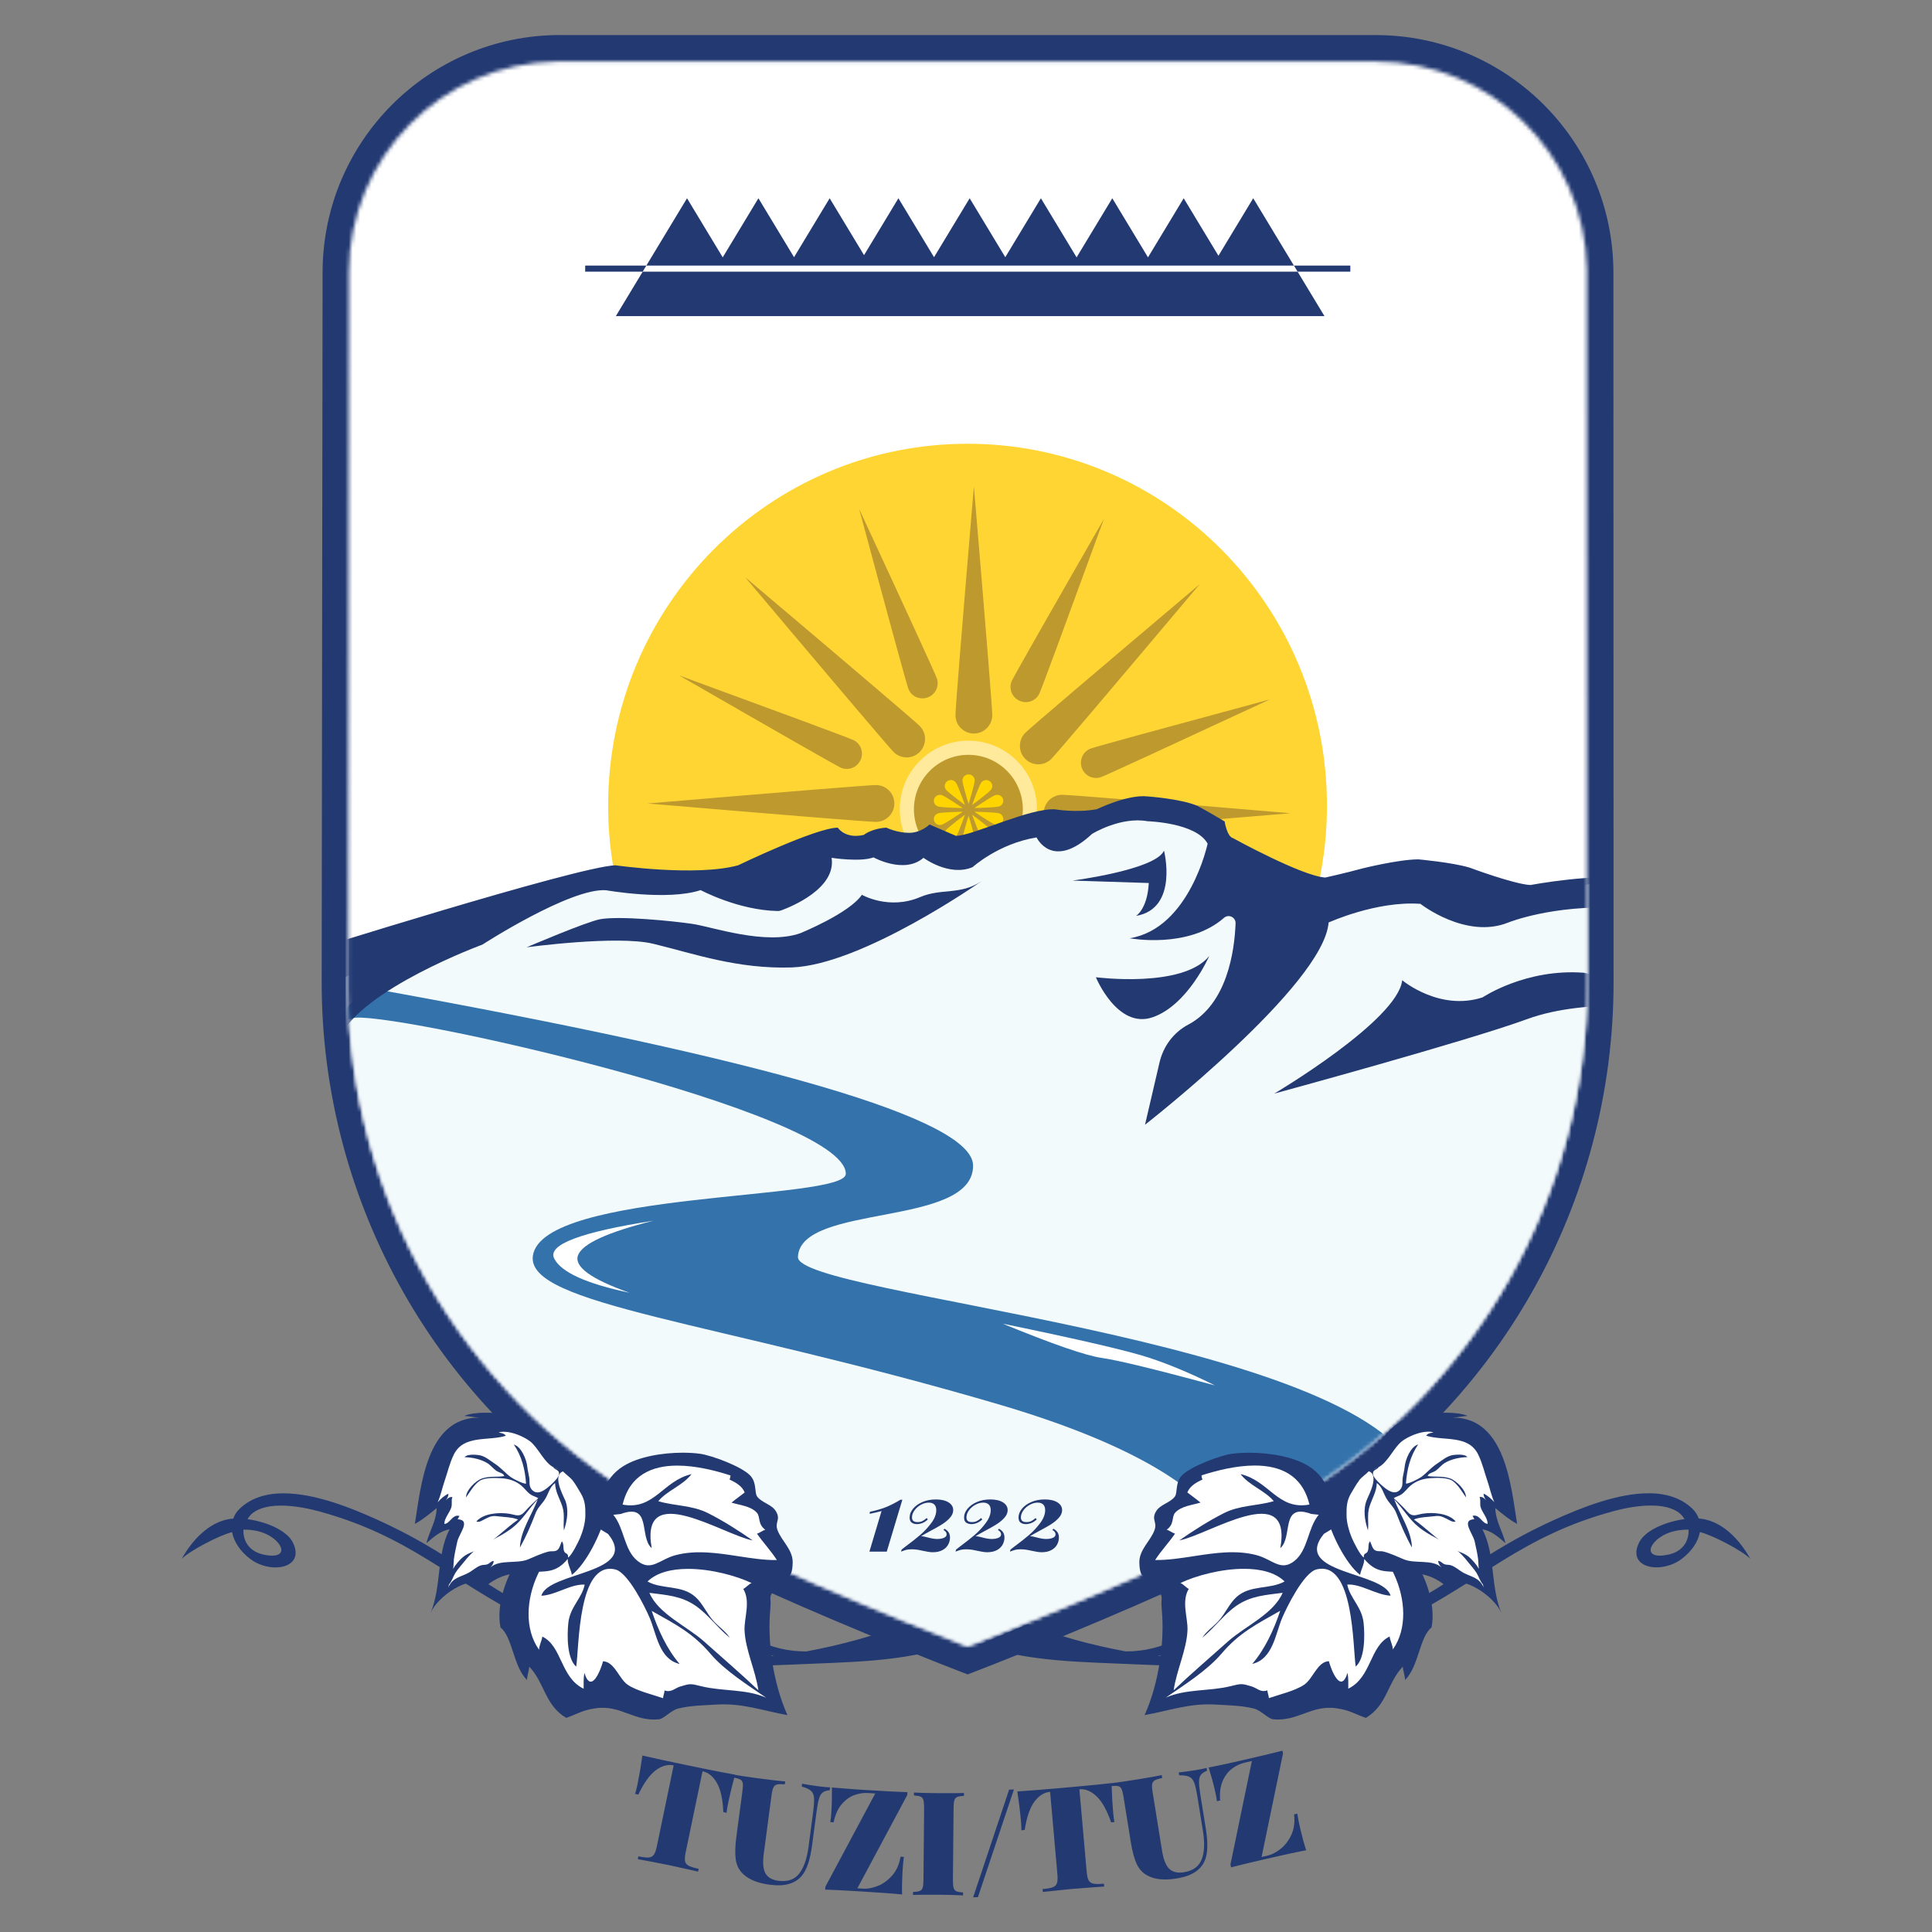 <?xml version="1.0" encoding="UTF-8"?>
<svg xmlns="http://www.w3.org/2000/svg" xmlns:xlink="http://www.w3.org/1999/xlink" id="Layer_1" data-name="Layer 1" viewBox="0 0 512 512">
  <rect x="0" y="0" width="512" height="512" fill="#808080" stroke="none"/>
  <defs>
    <mask id="mask" x="84.92" y="9.2" width="342.71" height="436.43" maskUnits="userSpaceOnUse">
      <g id="tuzi-pictogram-b">
        <path id="tuzi-pictogram-a-2" data-name="tuzi-pictogram-a" d="m364.6,16.29h-217.11c-30.45.5-54.99,25.32-55.03,55.88l-.24,188.2v1.68c.59,55.42,29.9,106.61,77.46,135.05,23.77,14.22,73.93,34.13,84.67,38.34l2.05.8,2.05-.8c10.75-4.21,60.9-24.12,84.67-38.34,48.04-28.73,77.46-80.66,77.46-136.73l-.04-188.12v-.93c-.52-30.47-25.38-55.02-55.96-55.03Z" style="fill: #fff; fill-rule: evenodd;"></path>
      </g>
    </mask>
    <mask id="mask-1" x="92.23" y="16.29" width="328.38" height="419.95" maskUnits="userSpaceOnUse">
      <g id="tuzi-pictogram-b-2" data-name="tuzi-pictogram-b">
        <path id="tuzi-pictogram-a-3" data-name="tuzi-pictogram-a" d="m364.6,16.29h-217.11c-30.45.5-54.99,25.32-55.03,55.88l-.24,188.2v1.68c.59,55.42,29.9,106.61,77.46,135.05,23.77,14.22,73.93,34.13,84.67,38.34l2.05.8,2.05-.8c10.75-4.21,60.9-24.12,84.67-38.34,48.04-28.73,77.46-80.66,77.46-136.73l-.04-188.12v-.93c-.52-30.47-25.38-55.02-55.96-55.03Z" style="fill: #fff; fill-rule: evenodd;"></path>
      </g>
    </mask>
    <mask id="mask-2" x="92.23" y="16.29" width="328.38" height="419.95" maskUnits="userSpaceOnUse">
      <g id="tuzi-pictogram-b-3" data-name="tuzi-pictogram-b">
        <path id="tuzi-pictogram-a-4" data-name="tuzi-pictogram-a" d="m364.6,16.29h-217.11c-30.45.5-54.99,25.32-55.03,55.88l-.24,188.2v1.68c.59,55.42,29.9,106.61,77.46,135.05,23.77,14.22,73.93,34.13,84.67,38.34l2.05.8,2.05-.8c10.75-4.21,60.9-24.12,84.67-38.34,48.04-28.73,77.46-80.66,77.46-136.73l-.04-188.12v-.93c-.52-30.47-25.38-55.02-55.96-55.03Z" style="fill: #fff; fill-rule: evenodd;"></path>
      </g>
    </mask>
    <mask id="mask-3" x="84.92" y="16.29" width="341.91" height="423.42" maskUnits="userSpaceOnUse">
      <g id="tuzi-pictogram-b-4" data-name="tuzi-pictogram-b">
        <path id="tuzi-pictogram-a-5" data-name="tuzi-pictogram-a" d="m364.6,16.29h-217.11c-30.45.5-54.99,25.32-55.03,55.88l-.24,188.2v1.68c.59,55.42,29.9,106.61,77.46,135.05,23.77,14.22,73.93,34.13,84.67,38.34l2.05.8,2.05-.8c10.75-4.21,60.9-24.12,84.67-38.34,48.04-28.73,77.46-80.66,77.46-136.73l-.04-188.12v-.93c-.52-30.47-25.38-55.02-55.96-55.03Z" style="fill: #fff; fill-rule: evenodd;"></path>
      </g>
    </mask>
    <mask id="mask-4" x="92.23" y="16.29" width="328.38" height="419.95" maskUnits="userSpaceOnUse">
      <g id="tuzi-pictogram-b-5" data-name="tuzi-pictogram-b">
        <path id="tuzi-pictogram-a-6" data-name="tuzi-pictogram-a" d="m364.6,16.29h-217.11c-30.45.5-54.99,25.32-55.03,55.88l-.24,188.2v1.68c.59,55.42,29.9,106.61,77.46,135.05,23.77,14.22,73.93,34.13,84.67,38.34l2.05.8,2.05-.8c10.75-4.21,60.9-24.12,84.67-38.34,48.04-28.73,77.46-80.66,77.46-136.73l-.04-188.12v-.93c-.52-30.47-25.38-55.02-55.96-55.03Z" style="fill: #fff; fill-rule: evenodd;"></path>
      </g>
    </mask>
    <mask id="mask-5" x="90.37" y="16.29" width="330.23" height="419.95" maskUnits="userSpaceOnUse">
      <g id="tuzi-pictogram-b-6" data-name="tuzi-pictogram-b">
        <path id="tuzi-pictogram-a-7" data-name="tuzi-pictogram-a" d="m364.6,16.29h-217.11c-30.45.5-54.99,25.32-55.03,55.88l-.24,188.2v1.68c.59,55.42,29.9,106.61,77.46,135.05,23.77,14.22,73.93,34.13,84.67,38.34l2.05.8,2.05-.8c10.75-4.21,60.9-24.12,84.67-38.34,48.04-28.73,77.46-80.66,77.46-136.73l-.04-188.12v-.93c-.52-30.47-25.38-55.02-55.96-55.03Z" style="fill: #fff; fill-rule: evenodd;"></path>
      </g>
    </mask>
    <mask id="mask-6" x="57.16" y="16.29" width="394.6" height="419.95" maskUnits="userSpaceOnUse">
      <g id="tuzi-pictogram-b-7" data-name="tuzi-pictogram-b">
        <path id="tuzi-pictogram-a-8" data-name="tuzi-pictogram-a" d="m364.6,16.29h-217.11c-30.45.5-54.99,25.32-55.03,55.88l-.24,188.2v1.68c.59,55.42,29.9,106.61,77.46,135.05,23.77,14.22,73.93,34.13,84.67,38.34l2.05.8,2.05-.8c10.75-4.21,60.9-24.12,84.67-38.34,48.04-28.73,77.46-80.66,77.46-136.73l-.04-188.12v-.93c-.52-30.47-25.38-55.02-55.96-55.03Z" style="fill: #fff; fill-rule: evenodd;"></path>
      </g>
    </mask>
  </defs>
  <path d="m194.8,470.3c-.7,2.56-1.27,4.87-1.71,6.94l-.09.44c-.24,1.15-.39,2.06-.45,2.73l-.86-.18c-.15-3.45-.72-6.04-1.72-7.76-1-1.72-2.25-2.74-3.76-3.05h-.04s-4.46,21.47-4.46,21.47c-.22,1.05-.27,1.84-.16,2.36.11.52.44.92.97,1.2.53.28,1.41.55,2.64.8l-.16.75-2.31-.53c-1.94-.44-3.59-.8-4.94-1.09l-1.37-.28c-1.76-.36-4.21-.83-7.36-1.41l.16-.75.47.09c.99.19,1.75.26,2.26.22.6-.05,1.05-.28,1.36-.72s.58-1.17.8-2.22l4.46-21.47h-.04c-1.53-.32-3.09.1-4.68,1.28s-3.14,3.32-4.65,6.46l-.86-.18c.19-.59.4-1.39.62-2.42l.05-.26c.45-2.18.88-4.67,1.28-7.49l.9.21c2.19.51,5.45,1.21,9.8,2.12l5.34,1.1c3.84.78,6.68,1.33,8.51,1.65Zm25.11,4.12c-.81.07-1.43.27-1.86.59-.43.32-.76.85-.99,1.59-.23.74-.44,1.88-.65,3.4l-1.22,9.16c-.49,3.65-1.36,6.27-2.63,7.85-.84,1.05-1.96,1.79-3.37,2.22-1.41.43-3.17.51-5.28.23-3.07-.41-5.37-1.33-6.91-2.77-1.13-1.05-1.8-2.35-2.02-3.9-.22-1.55-.16-3.6.18-6.16l1.59-11.93c.13-.96.16-1.67.09-2.12s-.28-.77-.63-.97c-.35-.2-.92-.38-1.73-.54l.1-.76.53.1c1.31.23,3.13.5,5.47.81l.68.09c2.99.4,5.27.66,6.83.79l-.1.76c-.92-.07-1.6-.06-2.04.04-.44.1-.76.35-.97.76-.21.41-.38,1.1-.51,2.06l-2.06,15.51c-.32,2.43-.17,4.19.46,5.26s1.77,1.72,3.42,1.94c2.41.32,4.24-.31,5.48-1.88,1.24-1.58,2.07-3.93,2.49-7.08l1.17-8.82c.25-1.87.35-3.23.31-4.08-.04-.84-.3-1.49-.77-1.94s-1.3-.84-2.5-1.18l.1-.76.4.08c.99.19,2.27.39,3.84.6l.56.07c1.08.13,1.95.21,2.62.23l-.1.76Zm20.52,1.29l-13.22,24.71,1.61.1c1.05.07,2.27-.16,3.66-.67,1.39-.51,2.68-1.42,3.86-2.71,1.18-1.3,1.96-2.99,2.32-5.1l.88.06-.06.44c-.11.84-.2,1.86-.28,3.07l-.05.85c-.12,2.22-.15,4.09-.09,5.59l-.72-.07c-1.87-.18-4.68-.38-8.42-.62l-2.44-.15c-3.94-.24-6.87-.39-8.8-.44l.05-.77,13.22-24.71-1.92-.12c-1.2-.08-2.42.11-3.65.56-1.23.45-2.35,1.26-3.35,2.44-1,1.18-1.7,2.77-2.11,4.77l-.88-.06c.12-.66.21-1.57.29-2.75.12-1.89.17-4.04.14-6.44l.67.07c1.26.12,3.02.26,5.28.42l3.34.21c4.86.3,8.44.49,10.72.56l-.05.77Zm15.04.21c-.82.04-1.42.14-1.79.29-.37.15-.62.44-.76.88-.12.4-.19,1.04-.21,1.9l-.18,19.22c0,.97.06,1.67.19,2.11.14.44.38.73.74.89.36.16.94.26,1.76.32v.77s-.62-.03-.62-.03c-1.37-.07-3.18-.11-5.44-.14h-2c-2.28-.02-4.01,0-5.2.05v-.77c.83-.04,1.42-.14,1.8-.29.37-.15.62-.44.76-.87.13-.43.2-1.14.21-2.11l.17-19.01c0-.97-.06-1.67-.19-2.11-.14-.44-.38-.73-.74-.89-.36-.16-.94-.26-1.76-.32v-.77s.52.03.52.03c1.4.07,3.39.12,5.98.14h2.05c1.95.02,3.52,0,4.7-.05v.77Zm3.69,26.85l-1.27.04,9.54-28.54,1.27-.04-9.54,28.54Zm35.42-30.24l.03,1.12c.08,2.39.2,4.55.37,6.47l.05.52c.09.92.19,1.66.31,2.22l-.88.08c-1.14-3.26-2.43-5.57-3.89-6.93-1.4-1.31-2.83-1.92-4.3-1.85l-.22.02,1.93,21.84c.09,1.07.27,1.84.53,2.3.26.46.68.75,1.27.87.59.11,1.51.12,2.76,0l.07.76-2.73.19c-2.19.15-4,.29-5.42.42l-1.56.14c-1.69.16-3.87.39-6.54.69l-.07-.76c1.25-.11,2.15-.27,2.71-.49.56-.22.93-.58,1.1-1.08s.21-1.29.12-2.36l-1.93-21.84h-.04c-1.56.14-2.92,1-4.11,2.58-1.18,1.58-2.05,4.09-2.59,7.52l-.88.08v-.33c0-.63-.04-1.44-.13-2.43-.2-2.22-.51-4.73-.94-7.54l.72-.04c2.18-.14,5.44-.39,9.8-.77l5.46-.49c4.08-.37,7.08-.67,8.99-.9Zm25.27-3.26c-.75.3-1.29.67-1.61,1.09s-.48,1.03-.49,1.81c0,.73.1,1.78.31,3.16l1.51,9.4c.58,3.63.5,6.39-.26,8.27-.5,1.25-1.36,2.28-2.59,3.1s-2.89,1.4-4.99,1.73c-3.06.49-5.53.27-7.42-.67-1.38-.68-2.4-1.74-3.06-3.16-.66-1.42-1.19-3.41-1.6-5.96l-1.91-11.89c-.15-.96-.33-1.64-.52-2.05-.2-.41-.49-.66-.88-.75-.39-.09-.99-.1-1.81-.02l-.12-.76.73-.08c1.37-.17,3.24-.44,5.62-.82l1.39-.22c2.47-.4,4.38-.75,5.72-1.03l.12.76c-.9.2-1.55.4-1.94.62-.39.22-.63.55-.71,1.01-.08.42-.05,1.06.08,1.92l2.52,15.65c.39,2.42,1.04,4.06,1.96,4.91.91.85,2.19,1.14,3.84.88,2.4-.39,3.97-1.51,4.71-3.38s.85-4.36.35-7.49l-1.41-8.78c-.3-1.87-.59-3.2-.88-3.99-.28-.8-.71-1.34-1.29-1.64-.58-.3-1.49-.43-2.73-.42l-.12-.76.41-.04c1-.1,2.28-.28,3.85-.53l.56-.09c1.08-.18,1.93-.36,2.57-.53l.12.76Zm20.16-4.58l-5.68,27.44,1.57-.36c1.02-.23,2.13-.79,3.32-1.68,1.19-.89,2.17-2.12,2.94-3.7.77-1.58,1.03-3.43.78-5.55l.86-.2.07.44c.13.84.34,1.84.6,3.03l.19.83c.51,2.17,1.01,3.96,1.5,5.39l-.52.1c-1.78.34-4.47.92-8.07,1.74l-3.14.72c-3.65.84-6.38,1.5-8.18,1.98l-.17-.75,5.68-27.44-1.87.43c-1.17.27-2.29.79-3.34,1.57-1.06.78-1.9,1.87-2.52,3.29-.62,1.41-.85,3.14-.67,5.17l-.86.2c-.07-.66-.24-1.57-.5-2.72-.42-1.84-.98-3.92-1.69-6.22l.84-.16c1.29-.25,3.06-.62,5.32-1.13l2.53-.57c4.96-1.13,8.58-1.99,10.85-2.59l.17.75Z" style="fill: #223972;"></path>
  <g>
    <g>
      <path d="m148.42,9.3h216.19c34.76.01,62.93,28.19,62.96,62.94l.04,188.13c0,58.53-30.71,112.74-80.86,142.73-6.03,3.61-13.87,7.68-23.26,12.15l-1.68.8-2.05.96c-3.45,1.61-7.06,3.26-10.83,4.94-10.94,4.89-22.65,9.83-34.35,14.59l-2.46,1c-2.42.98-4.73,1.9-6.89,2.76l-3.11,1.23-2.03.79-3.66,1.41-2.52-.97-1.77-.69-3.19-1.25-2.97-1.18c-1.27-.51-2.59-1.03-3.95-1.58l-3.75-1.52c-11.7-4.75-23.41-9.7-34.35-14.59-4.52-2.02-8.82-3.99-12.88-5.9l-1.68-.8-1.44-.69c-8.32-3.99-15.36-7.66-20.95-10.95l-.87-.52c-50.15-29.99-80.86-84.21-80.86-142.74l.24-188.2c.04-34.73,28.21-62.87,62.95-62.87Z" style="fill: #223972;"></path>
      <path id="tuzi-pictogram-a" d="m364.6,16.29h-217.11c-30.45.5-54.99,25.32-55.03,55.88l-.24,188.2v1.68c.59,55.42,29.9,106.61,77.46,135.05,23.77,14.22,73.93,34.13,84.67,38.34l2.05.8,2.05-.8c10.75-4.21,60.9-24.12,84.67-38.34,48.04-28.73,77.46-80.66,77.46-136.73l-.04-188.12v-.93c-.52-30.47-25.38-55.02-55.96-55.03Z" style="fill: #223972;"></path>
      <g style="mask: url(#mask);">
        <path d="m256.28,445.62s-62.64-24.11-90.51-40.74h0c-50.13-29.91-80.84-83.97-80.84-142.33l.32-253.35h342.2l.19,253.35c0,58.36-30.71,112.42-80.84,142.33-27.88,16.63-90.51,40.74-90.51,40.74Z" style="fill: #fff; fill-rule: evenodd;"></path>
      </g>
      <g style="mask: url(#mask-1);">
        <path d="m181.07,272.17c-12.48-16.22-19.91-36.57-19.91-58.68,0-52.96,42.64-95.89,95.25-95.89s95.25,42.93,95.25,95.89c0,22.1-7.43,42.46-19.91,58.68" style="fill: #ffd534; fill-rule: evenodd;"></path>
      </g>
      <g style="mask: url(#mask-2);">
        <g>
          <path d="m253.21,189.51c0,2.7,2.18,4.88,4.88,4.88h0c2.69,0,4.87-2.19,4.87-4.88h0c0-1.8-1.62-22-4.87-60.62h0c-3.25,38.61-4.88,58.82-4.88,60.62h0Zm14.95-9.11c-.92,1.98-.04,4.35,1.97,5.29h0c2.01.94,4.39.09,5.31-1.89h0c.62-1.32,6.32-16.75,17.11-46.28h0c-15.65,27.26-23.78,41.56-24.39,42.88h0Zm3.55,13.81c-1.9,1.91-1.9,5,0,6.91h0c1.9,1.91,4.99,1.91,6.9,0h0c1.27-1.27,14.38-16.71,39.34-46.32h0c-29.56,25-44.97,38.14-46.24,39.41h0Zm4.88,21.3c0,2.7,2.18,4.88,4.88,4.88h0c1.8,0,21.97-1.63,60.52-4.88h0c-38.55-3.26-58.72-4.88-60.52-4.88h0c-2.69,0-4.88,2.19-4.88,4.88h0Zm-6.71,13.64c-1.9,1.91-1.9,5,0,6.91h0c1.27,1.27,16.68,14.41,46.24,39.41h0c-24.96-29.61-38.08-45.05-39.35-46.32h0c-.95-.95-2.2-1.43-3.45-1.43h0c-1.25,0-2.5.48-3.45,1.43h0Zm-19.25,9.78c0,1.8,1.63,22.01,4.88,60.62h0c3.25-38.61,4.88-58.82,4.88-60.62h0c0-2.7-2.18-4.88-4.88-4.88h0c-2.69,0-4.88,2.19-4.88,4.88h0Zm-15.64-11.6c-1.27,1.27-14.38,16.71-39.34,46.32h0c29.56-25,44.97-38.14,46.24-39.41h0c1.9-1.91,1.9-5,0-6.91h0c-.95-.95-2.2-1.43-3.45-1.43h0c-1.25,0-2.5.48-3.45,1.43h0Zm-63.38-14.4c38.55,3.26,58.72,4.88,60.52,4.88h0c2.69,0,4.88-2.19,4.88-4.88h0c0-2.7-2.18-4.88-4.88-4.88h0c-1.8,0-21.97,1.63-60.52,4.88h0Zm65.21-13.64c1.9,1.91,4.99,1.91,6.9,0h0c1.9-1.91,1.9-5,0-6.91h0c-1.27-1.27-16.68-14.41-46.24-39.41h0c24.96,29.61,38.08,45.05,39.34,46.32h0Zm52.23-.91c-2.05.75-3.1,3.05-2.35,5.14h0c.76,2.09,3.04,3.17,5.09,2.42h0c1.37-.5,16.29-7.37,44.77-20.6h0c-30.31,8.2-46.15,12.54-47.52,13.04h0Zm-3.2,29.48c-.94,2.01-.09,4.4,1.89,5.32h0c1.32.62,16.72,6.33,46.2,17.14h0c-27.22-15.67-41.49-23.82-42.81-24.43h0c-.53-.25-1.1-.37-1.65-.37h0c-1.5,0-2.95.87-3.63,2.34h0Zm-17.79,16.61c-2.08.76-3.17,3.04-2.42,5.1h0c.5,1.37,7.35,16.32,20.57,44.85h0c-8.18-30.36-12.52-46.23-13.02-47.6h0c-.58-1.6-2.1-2.6-3.73-2.6h0c-.46,0-.93.08-1.39.25h0Zm-29.61,1.03c-.62,1.32-6.32,16.75-17.11,46.28h0c15.64-27.26,23.78-41.56,24.39-42.88h0c.92-1.98.04-4.35-1.97-5.29h0c-.56-.26-1.14-.38-1.71-.38h0c-1.5,0-2.93.84-3.6,2.28h0Zm-16.36-22.14c-1.37.5-16.29,7.37-44.77,20.6h0c30.31-8.2,46.15-12.54,47.52-13.04h0c2.05-.75,3.1-3.05,2.34-5.14h0c-.6-1.64-2.13-2.66-3.76-2.66h0c-.44,0-.9.08-1.34.24h0Zm.67-19.95c1.98.92,4.34.04,5.28-1.97h0c.94-2.01.09-4.4-1.89-5.32h0c-1.32-.62-16.72-6.33-46.2-17.14h0c27.22,15.67,41.49,23.82,42.81,24.43h0Zm17.95-20.93c.75,2.06,3.04,3.11,5.13,2.35h0c2.08-.76,3.17-3.04,2.42-5.1h0c-.5-1.37-7.35-16.32-20.57-44.84h0c8.18,30.36,12.52,46.22,13.02,47.6h0Z" style="fill: #bd992e; fill-rule: evenodd;"></path>
          <g>
            <circle cx="256.63" cy="214.47" r="18.18" style="fill: #feea9a;"></circle>
            <circle cx="256.63" cy="214.47" r="14.43" style="fill: #bd992e;"></circle>
            <path d="m257.9,212.55l-.29.8,1.32-1,.8-.61c1.69-1.31,2.68-2.15,2.94-2.51.52-.7.36-1.69-.36-2.2-.73-.52-1.74-.36-2.27.35-.33.45-1.06,2.19-2.14,5.18Zm7.87-.93c-.31-.77-1.19-1.17-2.01-.91l-.11.04c-.59.24-2.02,1.11-4.28,2.61l-1.16.78,1.44-.04c2.71-.09,4.39-.21,5-.35l.11-.03c.82-.26,1.27-1.09,1.07-1.89l-.03-.1-.04-.1Zm.07,5.81c.2-.8-.25-1.63-1.07-1.89l-.11-.03c-.6-.14-2.2-.26-4.78-.34l-1.66-.05,1.19.8.88.58c1.74,1.14,2.87,1.81,3.37,2.01l.1.04c.82.26,1.69-.15,2.01-.91l.04-.1.03-.1Zm-6.9-.54l-1.32-1,.58,1.58.36.95c.68,1.79,1.17,2.92,1.44,3.35l.06.09c.53.71,1.54.87,2.27.35.72-.51.88-1.5.36-2.2l-.07-.09-.09-.1c-.48-.5-1.68-1.48-3.57-2.93Zm-1.79.85l-.47-1.57-.41,1.36-.29,1c-.57,1.98-.88,3.25-.92,3.78v.11c0,.87.72,1.58,1.62,1.58s1.62-.71,1.62-1.58c0-.5-.39-2.08-1.15-4.68Zm-1.79-.8l.38-1.05-1.32,1-.8.61c-1.69,1.31-2.68,2.15-2.94,2.51-.52.7-.36,1.69.36,2.2.73.52,1.74.36,2.27-.35l.06-.09c.34-.55,1.01-2.17,1.99-4.83Zm-7.77.7c.31.77,1.19,1.17,2.01.91.52-.17,2.07-1.11,4.61-2.8l.94-.63-1.44.04-1.06.04c-2.09.08-3.41.19-3.94.31l-.11.03c-.82.26-1.27,1.09-1.07,1.89l.03.1.04.1Zm-.07-5.81c-.2.8.25,1.63,1.07,1.89l.11.03c.62.15,2.31.27,5.04.35l1.4.04-1.41-.94-1.06-.69c-1.51-.98-2.51-1.57-2.97-1.75l-.1-.04c-.82-.26-1.69.15-2.01.91l-.04.1-.03.1Zm7.11.68l1.11.84-.58-1.58-.27-.73c-.73-1.93-1.24-3.13-1.53-3.58l-.06-.09c-.53-.71-1.54-.87-2.27-.35-.72.51-.88,1.5-.36,2.2l.07.09.09.1c.49.52,1.76,1.56,3.78,3.09Zm1.58-1.02l.47,1.57.41-1.36c.76-2.56,1.16-4.17,1.21-4.78v-.11c0-.87-.72-1.58-1.62-1.58s-1.62.71-1.62,1.58c0,.5.39,2.08,1.15,4.68Z" style="fill: #fed500;"></path>
          </g>
        </g>
      </g>
      <g style="mask: url(#mask-3);">
        <path d="m84.92,261.74l54-23.18,23.44-6.31,19.95,1.77,25.27-1.77,10.11-8.24h15.72s21.92,0,21.92,0l23.81-6.1,22.34-3.08h13.96l9.2,9.19,12.79,10h48.15l14.26,4.27,22.85-4.27h4.1c.25,31.52-1.11,50-4.1,55.46-2.99,5.46-7.11,18.49-12.38,39.1l-30.43,45.59-27.68,21.72-36.77,18.18-58.75,25.66-56.57-25.66-41.23-18.18-34.89-31.85-17.21-28.44-14.29-37.93-7.59-35.91Z" style="fill: #f3fafb; fill-rule: evenodd;"></path>
      </g>
      <g style="mask: url(#mask-4);">
        <path d="m234.99,411.2h-4.59l3.22-10.77-.24.07c-.6.17-1.57.4-2.92.68l.08-.54c1.85-.4,3.37-.85,4.55-1.36,1.19-.51,2.36-1.12,3.52-1.83h.52l-4.13,13.75Zm13.03-13.83c1.42,0,2.54.26,3.36.78.82.52,1.23,1.2,1.23,2.05,0,.71-.29,1.38-.86,2.02-.57.64-1.25,1.21-2.05,1.71l-.35.22c-.61.37-1.34.79-2.19,1.24l-.52.28c-1.28.69-2.13,1.18-2.54,1.45.22,0,.49.03.79.09.2.04.41.09.61.14l.31.08c1.04.28,1.89.42,2.54.42.74,0,1.35-.11,1.82-.32.47-.22.7-.52.7-.92,0-.45-.28-.83-.83-1.14l.26-.34c.52.29.89.62,1.12.99.22.36.34.8.34,1.32,0,.67-.16,1.31-.49,1.91s-.83,1.08-1.52,1.45c-.68.37-1.54.56-2.56.56-.4,0-.82-.04-1.26-.12-.44-.08-.88-.16-1.31-.25-.61-.14-1.14-.24-1.6-.31-.46-.07-.95-.1-1.47-.1s-.97.05-1.35.14c-.38.1-.85.26-1.4.48l.13-.54.16-.13c.23-.18.56-.44,1.01-.79l.13-.09c1.38-1.02,2.62-2,3.7-2.93s2.05-1.99,2.91-3.15,1.28-2.29,1.28-3.36c0-.67-.18-1.18-.53-1.51s-.83-.49-1.44-.49c-.71,0-1.41.19-2.1.57-.69.38-1.26.87-1.7,1.48-.44.61-.66,1.23-.66,1.87,0,.42.12.73.35.93.23.21.61.31,1.13.31.47,0,.88-.08,1.23-.25.35-.16.75-.44,1.18-.82l.31.36c-.45.43-.93.75-1.43.95-.5.2-.99.3-1.45.3-.54,0-.99-.13-1.38-.39-.38-.26-.57-.72-.57-1.38,0-.78.29-1.54.88-2.27.59-.74,1.41-1.34,2.47-1.8,1.06-.47,2.26-.7,3.61-.7Zm14.43,0c1.42,0,2.54.26,3.36.78.82.52,1.23,1.2,1.23,2.05,0,.71-.29,1.38-.86,2.02-.57.64-1.25,1.21-2.05,1.71l-.35.22c-.61.37-1.34.79-2.19,1.24l-.52.28c-1.28.69-2.13,1.18-2.54,1.45.22,0,.49.03.79.09.2.04.41.09.61.14l.31.08c1.04.28,1.89.42,2.54.42.74,0,1.35-.11,1.82-.32s.7-.52.7-.92c0-.45-.28-.83-.83-1.14l.26-.34c.52.29.89.62,1.12.99.22.36.34.8.34,1.32,0,.67-.16,1.31-.49,1.91s-.83,1.08-1.52,1.45c-.68.37-1.54.56-2.56.56-.4,0-.82-.04-1.26-.12-.44-.08-.88-.16-1.31-.25-.61-.14-1.14-.24-1.6-.31-.46-.07-.95-.1-1.47-.1s-.97.05-1.35.14-.85.26-1.4.48l.13-.54.16-.13c.23-.18.56-.44,1.01-.79l.13-.09c1.38-1.02,2.62-2,3.7-2.93,1.08-.93,2.05-1.99,2.91-3.15.86-1.17,1.28-2.29,1.28-3.36,0-.67-.18-1.18-.53-1.51-.35-.33-.83-.49-1.44-.49-.71,0-1.41.19-2.1.57-.69.38-1.26.87-1.7,1.48s-.66,1.23-.66,1.87c0,.42.12.73.35.93.23.21.61.31,1.13.31.47,0,.88-.08,1.23-.25s.75-.44,1.18-.82l.31.36c-.45.43-.93.75-1.43.95s-.99.3-1.45.3c-.54,0-.99-.13-1.38-.39s-.57-.72-.57-1.38c0-.78.29-1.54.88-2.27s1.41-1.34,2.47-1.8c1.06-.47,2.26-.7,3.61-.7Zm14.43,0c1.42,0,2.54.26,3.36.78.82.52,1.23,1.2,1.23,2.05,0,.71-.29,1.38-.86,2.02-.57.64-1.25,1.21-2.05,1.71l-.35.22c-.61.37-1.34.79-2.19,1.24l-.52.28c-1.28.69-2.13,1.18-2.54,1.45.22,0,.49.03.79.09.2.04.41.09.61.14l.31.08c1.04.28,1.89.42,2.54.42.74,0,1.35-.11,1.82-.32s.7-.52.7-.92c0-.45-.28-.83-.83-1.14l.26-.34c.52.29.89.62,1.12.99s.34.8.34,1.32c0,.67-.16,1.31-.49,1.91s-.83,1.08-1.52,1.45c-.68.37-1.54.56-2.56.56-.4,0-.82-.04-1.26-.12-.44-.08-.88-.16-1.31-.25-.61-.14-1.14-.24-1.6-.31s-.95-.1-1.47-.1-.97.05-1.35.14c-.38.1-.85.26-1.4.48l.13-.54.16-.13c.23-.18.56-.44,1.01-.79l.13-.09c1.38-1.02,2.62-2,3.7-2.93s2.05-1.99,2.91-3.15c.86-1.17,1.28-2.29,1.28-3.36,0-.67-.18-1.18-.53-1.51s-.83-.49-1.44-.49c-.71,0-1.41.19-2.1.57-.69.38-1.26.87-1.7,1.48s-.66,1.23-.66,1.87c0,.42.12.73.35.93.23.21.61.31,1.13.31.47,0,.88-.08,1.23-.25s.75-.44,1.18-.82l.31.36c-.45.43-.93.75-1.43.95s-.99.3-1.45.3c-.54,0-.99-.13-1.38-.39s-.57-.72-.57-1.38c0-.78.29-1.54.88-2.27.59-.74,1.41-1.34,2.47-1.8,1.06-.47,2.26-.7,3.61-.7Z" style="fill: #223972;"></path>
      </g>
      <g style="mask: url(#mask-5);">
        <g>
          <path d="m257.88,308.91c0,16.44-45.8,9.92-46.42,24.19-.45,10.27,149.48,21.31,164,57.68,11.17,27.99-48.66,24.58-48.66,24.58,0,0,7.51-22.71-62.11-43.18-75.34-22.15-125.33-26.36-123.47-39.39,2.47-17.37,82.93-14.58,82.93-21.71,0-16.44-123.63-43.95-130.89-41.22-4.84,1.82-3.6-.91,3.71-8.18,107.27,19.25,160.91,34.99,160.91,47.23Z" style="fill: #3372ab; fill-rule: evenodd;"></path>
          <path d="m173.17,323.5c-19.35,3.03-28.12,6.36-26.31,10,1.81,3.64,8.47,6.67,19.96,9.09-10.28-3.64-14.82-6.97-13.61-10,1.21-3.03,7.86-6.06,19.96-9.09Zm92.53,27.28c20.56,4.24,33.56,7.27,39.01,9.09,5.44,1.82,11.19,4.24,17.24,7.27-15.72-4.24-25.7-6.67-29.94-7.27s-13-3.64-26.31-9.09Z" style="fill: #fff; fill-rule: evenodd;"></path>
        </g>
      </g>
      <g style="mask: url(#mask-6);">
        <g>
          <path d="m290.43,258.98s23.05,3,30.03-5.63c0,0-5.66,13.03-15.02,16.24-9.35,3.21-15.02-10.61-15.02-10.61" style="fill: #223972; fill-rule: evenodd;"></path>
          <path d="m405.56,234.54c-4.41-.24-16.04-4.59-16.04-4.59-4.61-1.41-13.64-2.21-13.64-2.21-5.21,0-14.84,2.41-14.84,2.41-4.41,1.21-9.83,2.41-9.83,2.41-6.22-.4-24.46-10.45-24.46-10.45-1.6-.4-2.21-4.42-2.21-4.42-5.41-3.22-7.42-4.22-7.42-4.22-4.41-1.81-13.03-2.41-13.03-2.41-5.21-.6-13.44,3.4-13.44,3.4-5.62.99-11.03.02-11.03.02-6.82-.4-21.86,7.03-26.27,7.03l-7.02-3.01s-2.21,2.21-5.41,2.21-6.02-1.37-6.02-1.37c-4.01.24-5.98,1.92-5.98,1.92-4.98,1.15-6.89-1.92-6.89-1.92-5.74,0-26.41,9.97-26.41,9.97-11.1,3.07-32.53,0-32.53,0-10.33.38-84.2,23.68-84.2,23.68h-9.19l-12.55,5.09s10.28-1.03,12.56,1.15c0,0,.53,2.45,3.31,4.41,4.12,2.91,10.83,24.76,16.79,11.6,5.96-13.15,38.03-24.91,38.03-24.91,0,0,23.3-15.06,32.75-14.41,0,0,16.29,2.88,25.09-.03,0,0,9.95,5.34,20.4,5.54.32,0,.63-.05.93-.16,2.55-.93,14.65-5.79,13.37-13.94,0,0,7.53,1.19,11.11-.11,0,0,8.19,4.53,13.24.11,0,0,6.83,5.09,13.02,2.47,0,0,6.85-6.24,16.95-7.87,0,0,4.16,8.9,14.71-.94,0,0,7.55-4.66,14.72-3.35,0,0,12.86.35,15.9,5.94,0,0-4.74,22.47-20.64,25.07,0,0,15.48,2.92,24.98-5.41,1.23-1.08,3.14-.16,3.07,1.48-.29,7.45-2.27,21.39-12.58,26.84-3.87,2.05-6.59,5.75-7.58,10.02l-3.84,16.49s47.38-36.98,48.65-53.59c0,0,12.7-5.8,24.34-4.95,0,0,12.06,9.48,23.28,4.95,0,0,11.64-4.74,29.41-3.89,0,0,12.26,2.33,22.63,9.54v-11.13c-1.93-3.82-21.13-5.83-21.13-5.83-6.62-2.01-25.07,1.37-25.07,1.37Z" style="fill: #223972; fill-rule: evenodd;"></path>
          <path d="m337.67,289.83s32.75-19.38,33.93-30.06c0,0,9.86,8.29,21.31,4.54,0,0,11.44-7.7,26.83-6.52,0,0,18.94,3.56,24.07,9.49,0,0-22.89-3.13-39.06,2.78-16.18,5.92-67.08,19.76-67.08,19.76m-198.07-38.79s15.81-6.77,19.47-7.43c5.1-.93,19.16.46,24.41,1.24,5.25.77,19.31,5.73,28.58,2.48,0,0,12.96-5.24,16.35-10.19,0,0,7.15,4.13,15.4.62,5.72-2.43,10.66-.47,16.29-4.21,0,0-31.62,22.21-50.28,22.84-14.36.48-26.03-3.68-36.7-6.27-9.58-2.32-33.52.93-33.52.93m144.56-17.67s22.07-2.83,24.31-7.94c0,0,3.94,15.35-7.42,17.3,0,0,3.01-1.74,3.39-8.72l-20.27-.65Z" style="fill: #223972; fill-rule: evenodd;"></path>
        </g>
      </g>
    </g>
    <g>
      <path d="m75.18,395.74c-4.51,0-8.58,1.14-11.67,4.09h0c-.84.8-1.36,1.7-1.71,2.64h0c-.18.01-.4,0-.57.02h0c-6.19.78-10.67,6.31-13.07,10.61h0c2.26-2.22,9.99-6.25,13.35-7.07h0c.45,2.53,2.15,5.11,4.84,7.13h0c5.44,4.08,14.61,2.49,11.29-4.33h0c-1.63-3.35-7.25-5.58-12.04-6.23h0c.33-.56.72-1.08,1.2-1.48h0c4-3.36,12.36-2.07,17.84-.57h0c24.1,6.6,34.26,18.07,55.8,28.9h0c22.46,11.29,45.52,12.8,69.52,11.68h0c15.55-.72,29.04-.61,42.66-5.19h0l-13-5.52c-8.64,3.31-16.5,5.44-25.93,7.23h0c-20.01.13-31.81-19.73-41.03-30.32h0c-3.81,6.13,9.17,18.02,14.63,22.1h0c1.5,1.12,8.56,8.07,17.84,9.39h0c-1.91.14-3.85.2-5.82.17h0c-26.63-.46-46.96-4.53-69.74-19.07h0c-10.88-6.94-17.11-11.47-29.26-17.03h0c-7.77-3.55-17.14-7.14-25.13-7.14h0Zm-5.31,16.25c-4-.84-5.52-3.83-5.35-6.62h0c1.21-.01,2.47.08,3.81.4h0c5.63,1.33,8.66,6.49,3.79,6.49h0c-.62,0-1.37-.08-2.25-.27h0Zm143.82,25.58s0-.05,0-.09h0v.09Z" style="fill: #223972; fill-rule: evenodd;"></path>
      <path d="m165.24,388.51c-5.75,3.58-5.55,8.99-9.38,13.36h0c-13.36-1.95-25.56,17.89-23.22,29.43h0c3.22,2.53,3.33,10.25,7.02,13.93h0c0-1.06.55-2.6.59-3.56h0c4.15,4.37,4.12,10.21,9.8,13.59h0c3.39-1.22,4.22-2.02,7.73-2.54h0c3.44-.52,6.07.45,8.71,1.42h0c2.48.91,4.96,1.82,8.12,1.49h0c1.36-.14,3.18-2.36,5.12-2.85h0c3.24-.81,6.69-.84,10.02-1.05h0c7.06-.44,12.33,1.61,18.93,2.79h0c-3.85-8.57-5.35-19.59-4.55-27.99h0c.4-4.16-.85-2.39,1.58-6.15h0c2.15-3.33,4.25-.81,4.36-6.3h0c.07-3.36-2.93-5.7-4-8.53h0c-.85-2.23.94-2.76-.45-5.06h0c-1.09-1.82-3.79-2.25-4.98-3.91h0c-.72-1.01-.07-3.54-1.7-5.41h0c-2.15-2.47-10.36-5.51-13.51-5.92h0c-1.37-.18-2.89-.27-4.5-.27h0c-5.42,0-11.71,1.06-15.68,3.53h0Z" style="fill: #223972; fill-rule: evenodd;"></path>
      <path d="m142.86,437.14c.03-1.11.74-2.37.86-3.43h0c5.29,2.55,4.77,10.85,10.95,13.82h0c0-1.31-.06-2.88.2-4.2h0c1.82,5.94,4.45-1.11,4.94-3.08h0c3.08.13,4.2,4.63,6.54,6.23h0c2.4,1.63,6.62,2.61,9.38,3.56h0c-.03-.59.4-1.46.37-2.06h0c1.82.64,2.75-.61,4.15-1.03h0c2.65-.81,2.73-.8,5.65-.07h0c5.49,1.37,11.88.68,17.14,3.03h0c-4.8-3.28-11.01-7.22-14.75-11.63h0c-4.75-5.58-9.36-7.86-15.58-11.38h0c1.62,4.87,4.05,10.21,7.41,14.07h0c-5.43-1.24-6.13-7.87-7.89-12.08h0c-1.25-2.99-5.78-12.13-9.15-12.96h0c-9.97-2.44-9.58,20.67-10.38,25.75h0c-2.48-2.17-2.43-8.26-2.09-11.57h0c.43-4.24,3.68-6.63,4.33-10.17h0c-3.69-.2-7.65,2.77-11.47,2.95h0c1.74-6.43,26.29-5.78,17.67-16.38h0l-1.96-1.19c-.29-.02-.59-.03-.88-.03h0c-13.71,0-23.15,21.08-15.47,31.87h0Zm22.14-38.41c8.39,1.55,10.64-6.3,18.26-8.07h0c-2.35,3.05-6.45,4.33-8.81,7.17h0c4.41,1.31,8.92,1.03,13.17,3.16h0c4.02,2.02,8.17,4.66,11.85,7.24h0c-7.84-1.48-30.01-16.3-26.76,2.05h0c-3.43-2.99.11-12.1-8.2-9.06h0l-1.98.22c2.97,3.57,2.8,9.34,6.45,12.24h0c3.66,2.9,5.82-.46,10.14-1.57h0c5.38-1.39,10.96-.55,16.44.29h0c3.51.54,6.98,1.08,10.32,1.03h0c-1.58-2.49-3.73-4.73-5.27-7h0c.74-.18,1.49-.85,2.21-1.02h0c-2.11-1.53-1.24-3.46-2.27-4.56h0c-1.67-1.77-4.55-1.97-6.69-2.64h0c1.11-.93,2.35-1.78,3.49-2.69h0c-.68-1.73-2.38-2.65-4.02-3.44h0c.17-.34.25-.69.26-1.07h0c-4.08-1.32-9.24-2.61-14.09-2.61h0c-6.6,0-12.61,2.39-14.5,10.34h0Z" style="fill: #fff; fill-rule: evenodd;"></path>
      <path d="m171.58,419.11c3.99,2.2,9.08.81,12.75,4.13h0c1.92,1.74,2.98,4.42,4.79,6.38h0c1.4,1.53,3.14,2.67,4.3,4.41h0c-3.24-2.58-5.71-6.17-9.12-8.51h0c-3.83-2.63-7.77-2.82-12.2-3.4h0c2.37,5.6,9.96,8.85,14.47,12.88h0c4.84,4.34,9.71,8.48,14.4,12.94h0c-.73-5.25-3.49-10.79-3.66-15.99h0c-.11-3.21,1.66-7.56-.33-10.86h0c.56-.25,1.56-1.37,2.21-1.56h0c-4.02-1.92-10.74-3.76-16.83-3.76h0c-4.29,0-8.26.91-10.77,3.35h0Z" style="fill: #fff; fill-rule: evenodd;"></path>
      <path d="m123.07,375.22c1.32.1,2.62.4,3.97.46h0c-14.03-.08-15.49,18.25-17.1,28.17h0c2.08-1.11,3.98-2.72,5.78-4.19h0c-.08,3.4-1.95,6.16-2.72,9.3h0c2.01-1.71,3.65-3.22,6.13-3.68h0c-3.5,6.91-2.05,14.72-4.98,22.12h0c1.83-4.36,10.2-10.11,14.18-7.53h0c-.11.53-.32.98-.63,1.37h0c4.1-3.7,7.16-4.35,12.45-4.62h0c4.67-.24,7.13.31,10.3-3.48h0c-.06,1.39.98,3.08,1.09,4.22h0c3.81-2.87,7.93-11.26,8.88-15.95h0c1.71-8.42-2.83-9.59-7.98-12.9h0c-5.13-3.3-7.27-10.44-13.62-12.68h0c-2.36-.83-6.44-1.45-10.04-1.45h0c-2.27,0-4.35.25-5.71.84h0Zm4.02,46.58c.23-.16.44-.35.6-.56h0c-.2.18-.4.37-.6.56h0Zm-13.03,5.79c.03-.06.05-.13.08-.19h0c-.03.06-.05.13-.08.19h0Z" style="fill: #223972; fill-rule: evenodd;"></path>
      <path d="m149.68,397.33c1.14,2.66.66,5.56-.23,8.24h0c-.26-2.15.29-4.12-.41-6.3h0c-.71-2.19-1.87-3.88-1.94-6.25h0c-1.49,1.09-1.72,2.82-2.66,4.28h0c-.87,1.38-1.92,2.17-2.53,3.77h0c-1.23,3.2-2.46,6.09-4.12,9.05h0c.1-4.4,3.24-8.77,4.7-12.75h0c-2.3,2.37-3.91,5.28-6.53,7.37h0c-2.11,1.68-4.39,2.81-6.79,3.98h0c-2.5,1.22-4.44,2.94-6.15,5.14h0c-.78,1-1.69,1.94-2.36,3.02h0c-.61.97-.87,2.14-1.66,3h0l-.22.81c1.24-2.63,3.01-2.66,5.27-3.82h0c1.21-.62,2.16-1.64,3.46-2.05h0c.55-.17,1.09-.05,1.66-.27h0c.63-.25.95-.84,1.66-.88h0c0,.65-.43,1.25-.86,1.74h0c2.41-2.25,6.99-.9,9.96-2.15h0c1.69-.71,3.66-1.63,5.43-2.07h0c.79-.2,1.63.1,2.33-.41h0c.67-.48.86-1.72,1.23-2.31h0c.62.83.2,1.83.62,2.72h0c.34.7,1.11.3.99,1.58h0c.93-.44,2.77-4.2,3.21-5.24h0c.72-1.7,1.35-3.95,1.38-5.8h0c.04-2.28-.02-4.06-1.24-6.04h0c-.65-1.07-1.32-2.33-2.09-3.31h0c-.73-.93-1.78-1.59-2.6-2.45h0c-2.76,1.03-.19,5.9.46,7.42h0Z" style="fill: #fff; fill-rule: evenodd;"></path>
      <path d="m133.57,379.41c-.52,0-1.01.07-1.44.22h0c.71.15,1.52.22,1.91.87h0c-4.69,1.46-11.13-.32-13.76,4.95h0c-1.15,2.32-1.65,4.72-2.5,7.15h0c-.54,1.54-.99,3.79-1.8,5.51h0c.87-.99,2.05-1.94,2.85-2.25h0c.03.65-.31,1.24-.69,1.76h0c.45-.52,1.07-1.03,1.75-.87h0c-.38.91.03,1.79-.32,2.82h0c-.49,1.43-1.8,2.73-1.82,4.27h0c.67.02,1.17-.54,1.7-1.09h0c.64-.66,1.31-1.32,2.32-1h0c-.19.23-.28.63-.51.87h0c3.7.16.37,3.83-.07,5.91h0c-.31,1.5-.71,3.11-.9,4.63h0c-.09.74-.08,1.73-.2,2.62h0c.64-1.22,1.92-2.58,2.62-3.16h0c1.52-1.26,3.43-1.49,5.03-2.48h0c3.5-2.17,6.24-5.09,9.56-7.44h0c-1.55-.66-3.74-.65-5.4-.87h0c-1.42-.19-1.96.03-3.24.66h0c-.7.34-1.74,1.09-2.41.71h0c1.85-2.19,6.1-2.47,8.72-2.04h0c1.92.32,2.7,1.04,4.2-.67h0c1.07-1.22,2.3-2.34,3.48-3.46h0c-.73-.43-1.43-.54-2.14-1.05h0c-.87-.62-1.48-1.54-2.29-2.23h0c-1.55-1.33-3.42-1.9-5.43-2.01h0c-1.61-.09-4.35-.21-5.72.72h0c-1.47,1-2.57,2.99-3.57,4.36h0c-.04-1.87,2.52-4.41,4.21-5h0c2-.7,3.95-.33,5.94-.64h0c-.22-.8-1.39-.92-2.07-1.38h0c-.94-.64-1.58-1.58-2.58-2.15h0c-1.73-.99-3.9-1.44-5.86-1.48h0c.51-.82,2.66-.69,3.6-.58h0c1.72.19,3.05,1.43,4.48,2.36h0c1.57,1.03,2.67,2.42,4.14,3.49h0c.74.54,3.27,1.79,4.05,1.75h0c-.23-3.62-1.13-7.32-3.24-10.36h0c1.98.51,3.36,3.97,3.55,5.74h0c.11,1.04.37,1.99.54,3.02h0c.17,1.07-.15,2.12.56,3.04h0c1.56,2,3.82.08,5.18-1.15h0c.58-.53,2.05-1.92,2.14-2.76h0c.13-1.17-.78-1.05-1.52-1.84h0l.29.09c-2.71-1.27-4.22-5.31-6.46-7.02h0c-1.54-1.17-4.54-2.52-6.87-2.52h0Zm14.41,9.88l-1.07-.34c.34.16.7.27,1.07.34h0Z" style="fill: #fff; fill-rule: evenodd;"></path>
      <g>
        <path d="m436.82,395.74c-7.99,0-17.36,3.59-25.13,7.14h0c-12.15,5.56-18.38,10.09-29.26,17.03h0c-22.78,14.53-43.11,18.6-69.74,19.07h0c-1.97.03-3.91-.03-5.82-.17h0c9.28-1.31,16.34-8.26,17.84-9.39h0c5.46-4.08,18.44-15.97,14.63-22.1h0c-9.21,10.6-21.02,30.45-41.03,30.32h0c-9.44-1.79-17.29-3.92-25.93-7.24h0l-13,5.52c13.62,4.58,27.11,4.47,42.66,5.19h0c24,1.12,47.06-.39,69.52-11.68h0c21.54-10.82,31.7-22.3,55.8-28.9h0c5.48-1.5,13.83-2.79,17.84.57h0c.48.4.87.92,1.2,1.48h0c-4.79.65-10.41,2.88-12.04,6.23h0c-3.32,6.82,5.85,8.41,11.29,4.33h0c2.69-2.02,4.39-4.6,4.84-7.13h0c3.35.82,11.08,4.84,13.35,7.07h0c-2.39-4.3-6.87-9.83-13.07-10.61h0c-.17-.02-.39-.01-.57-.02h0c-.35-.94-.88-1.85-1.71-2.64h0c-3.08-2.94-7.15-4.09-11.67-4.09h0Zm6.85,10.03c1.34-.31,2.6-.41,3.81-.4h0c.17,2.79-1.35,5.78-5.35,6.62h0c-.89.18-1.63.27-2.25.27h0c-4.87,0-1.84-5.16,3.79-6.49h0Zm-145.36,31.8v-.09s0,.06,0,.09h0Z" style="fill: #223972; fill-rule: evenodd;"></path>
        <path d="m326.58,385.25c-3.16.41-11.37,3.45-13.51,5.92h0c-1.63,1.87-.98,4.4-1.7,5.41h0c-1.19,1.66-3.89,2.09-4.98,3.91h0c-1.38,2.3.4,2.82-.45,5.06h0c-1.07,2.83-4.07,5.18-4,8.53h0c.11,5.5,2.2,2.97,4.36,6.3h0c2.43,3.76,1.19,1.99,1.58,6.15h0c.8,8.4-.7,19.42-4.55,27.99h0c6.59-1.17,11.86-3.22,18.93-2.79h0c3.33.2,6.78.24,10.02,1.05h0c1.95.49,3.76,2.7,5.12,2.85h0c3.16.32,5.64-.59,8.12-1.49h0c2.63-.97,5.27-1.93,8.71-1.42h0c3.5.52,4.33,1.32,7.73,2.54h0c5.68-3.38,5.65-9.22,9.8-13.59h0c.04.96.58,2.5.59,3.56h0c3.69-3.69,3.81-11.4,7.02-13.93h0c2.34-11.54-9.86-31.37-23.23-29.43h0c-3.83-4.36-3.63-9.77-9.38-13.35h0c-3.97-2.47-10.27-3.53-15.68-3.53h0c-1.61,0-3.13.09-4.5.27h0Z" style="fill: #223972; fill-rule: evenodd;"></path>
        <path d="m353.68,405.27h0c-.29,0-.58,0-.88.03h0l-1.96,1.19c-8.61,10.6,15.93,9.95,17.67,16.38h0c-3.82-.18-7.78-3.15-11.47-2.95h0c.65,3.53,3.9,5.92,4.33,10.17h0c.34,3.31.39,9.4-2.09,11.57h0c-.8-5.08-.41-28.19-10.38-25.75h0c-3.38.83-7.9,9.97-9.15,12.96h0c-1.76,4.22-2.46,10.84-7.89,12.08h0c3.36-3.86,5.79-9.2,7.41-14.07h0c-6.22,3.52-10.83,5.79-15.58,11.38h0c-3.75,4.41-9.95,8.35-14.75,11.63h0c5.26-2.35,11.66-1.66,17.14-3.03h0c2.92-.73,3-.73,5.65.07h0c1.41.43,2.33,1.68,4.15,1.03h0c-.02.6.4,1.47.37,2.06h0c2.76-.94,6.98-1.93,9.38-3.56h0c2.35-1.59,3.47-6.1,6.54-6.23h0c.49,1.97,3.12,9.01,4.94,3.08h0c.26,1.33.21,2.9.2,4.2h0c6.17-2.97,5.66-11.27,10.95-13.82h0c.13,1.05.83,2.32.86,3.43h0c7.68-10.79-1.76-31.87-15.46-31.87h0Zm-35.26-14.27c0,.38.09.73.26,1.07h0c-1.64.79-3.34,1.71-4.02,3.44h0c1.14.9,2.37,1.76,3.49,2.69h0c-2.15.67-5.02.88-6.69,2.64h0c-1.03,1.09-.16,3.02-2.27,4.56h0c.72.17,1.47.84,2.21,1.02h0c-1.53,2.27-3.69,4.51-5.27,7h0c3.34.05,6.81-.49,10.32-1.03h0c5.47-.84,11.06-1.68,16.44-.29h0c4.32,1.11,6.48,4.48,10.14,1.57h0c3.66-2.9,3.48-8.67,6.45-12.24h0l-1.98-.22c-8.31-3.04-4.77,6.08-8.2,9.06h0c3.24-18.35-18.92-3.53-26.76-2.05h0c3.68-2.57,7.84-5.22,11.85-7.24h0c4.25-2.14,8.76-1.86,13.17-3.16h0c-2.36-2.84-6.47-4.12-8.81-7.17h0c7.62,1.77,9.87,9.62,18.26,8.07h0c-1.89-7.95-7.9-10.34-14.5-10.34h0c-4.85,0-10.01,1.29-14.09,2.61h0Z" style="fill: #fff; fill-rule: evenodd;"></path>
        <path d="m312.82,419.52c.65.19,1.65,1.31,2.21,1.56h0c-1.99,3.3-.22,7.65-.33,10.86h0c-.18,5.2-2.93,10.74-3.66,15.99h0c4.69-4.46,9.56-8.6,14.4-12.94h0c4.51-4.03,12.09-7.28,14.47-12.88h0c-4.43.59-8.36.77-12.2,3.4h0c-3.41,2.34-5.89,5.93-9.12,8.51h0c1.16-1.74,2.89-2.88,4.3-4.41h0c1.81-1.96,2.87-4.64,4.79-6.38h0c3.66-3.31,8.76-1.92,12.75-4.13h0c-2.51-2.44-6.48-3.35-10.77-3.35h0c-6.09,0-12.81,1.84-16.83,3.76h0Z" style="fill: #fff; fill-rule: evenodd;"></path>
        <path d="m373.17,375.83c-6.35,2.24-8.49,9.38-13.62,12.68h0c-5.15,3.31-9.69,4.49-7.98,12.9h0c.96,4.7,5.07,13.08,8.88,15.95h0c.11-1.14,1.14-2.83,1.09-4.22h0c3.17,3.79,5.63,3.24,10.3,3.48h0c5.29.27,8.35.92,12.45,4.62h0c-.31-.38-.52-.84-.63-1.37h0c3.99-2.58,12.35,3.17,14.18,7.53h0c-2.93-7.4-1.48-15.21-4.98-22.12h0c2.47.46,4.12,1.97,6.13,3.68h0c-.78-3.13-2.64-5.89-2.72-9.3h0c1.8,1.47,3.7,3.09,5.78,4.19h0c-1.6-9.92-3.07-28.25-17.1-28.17h0c1.35-.06,2.65-.36,3.97-.46h0c-1.36-.59-3.44-.84-5.71-.84h0c-3.61,0-7.68.62-10.04,1.45h0Zm11.73,45.97c-.2-.19-.41-.38-.61-.56h0c.17.21.37.4.61.56h0Zm13.03,5.79c-.02-.06-.05-.13-.08-.19h0c.03.06.05.13.08.19h0Z" style="fill: #223972; fill-rule: evenodd;"></path>
        <path d="m360.18,392.36c-.77.98-1.44,2.24-2.09,3.31h0c-1.22,1.99-1.27,3.76-1.24,6.04h0c.03,1.85.67,4.11,1.38,5.8h0c.44,1.04,2.28,4.81,3.21,5.24h0c-.12-1.28.66-.88.99-1.58h0c.42-.89,0-1.89.62-2.72h0c.37.59.56,1.82,1.23,2.31h0c.7.51,1.54.21,2.33.41h0c1.77.44,3.75,1.36,5.43,2.07h0c2.97,1.25,7.55-.09,9.96,2.15h0c-.43-.49-.86-1.08-.86-1.74h0c.71.04,1.03.63,1.66.88h0c.56.22,1.1.09,1.66.27h0c1.31.41,2.26,1.42,3.46,2.05h0c2.27,1.16,4.03,1.2,5.27,3.82h0l-.22-.81c-.78-.86-1.05-2.02-1.66-3h0c-.67-1.08-1.58-2.02-2.36-3.02h0c-1.71-2.2-3.64-3.92-6.15-5.14h0c-2.4-1.17-4.68-2.3-6.79-3.98h0c-2.61-2.08-4.23-5-6.53-7.37h0c1.46,3.97,4.6,8.35,4.7,12.75h0c-1.67-2.96-2.89-5.85-4.12-9.05h0c-.61-1.6-1.66-2.4-2.53-3.77h0c-.93-1.47-1.16-3.19-2.66-4.28h0c-.08,2.37-1.24,4.06-1.94,6.25h0c-.7,2.18-.15,4.15-.41,6.3h0c-.88-2.68-1.37-5.58-.23-8.24h0c.65-1.52,3.22-6.39.46-7.42h0c-.82.86-1.87,1.52-2.6,2.45h0Z" style="fill: #fff; fill-rule: evenodd;"></path>
        <path d="m378.42,379.41c-2.34,0-5.34,1.35-6.87,2.52h0c-2.24,1.71-3.76,5.76-6.46,7.02h0l.29-.09c-.74.78-1.66.67-1.52,1.84h0c.09.83,1.56,2.22,2.14,2.76h0c1.36,1.23,3.62,3.15,5.18,1.15h0c.71-.92.39-1.97.56-3.04h0c.17-1.02.43-1.98.54-3.02h0c.18-1.77,1.57-5.23,3.55-5.74h0c-2.11,3.04-3.02,6.75-3.24,10.36h0c.78.04,3.3-1.21,4.05-1.75h0c1.47-1.07,2.57-2.47,4.14-3.49h0c1.42-.93,2.75-2.17,4.48-2.36h0c.94-.1,3.09-.24,3.6.58h0c-1.97.05-4.13.49-5.86,1.48h0c-1,.58-1.64,1.51-2.58,2.15h0c-.68.47-1.85.58-2.07,1.38h0c1.99.31,3.94-.06,5.94.64h0c1.68.59,4.25,3.13,4.21,5h0c-1-1.37-2.1-3.37-3.57-4.36h0c-1.37-.93-4.1-.81-5.72-.72h0c-2,.11-3.87.68-5.43,2.01h0c-.81.69-1.42,1.61-2.29,2.23h0c-.71.51-1.41.62-2.14,1.05h0c1.18,1.11,2.41,2.24,3.48,3.46h0c1.5,1.71,2.28.99,4.2.67h0c2.62-.43,6.87-.16,8.72,2.04h0c-.67.38-1.71-.37-2.41-.71h0c-1.29-.63-1.82-.85-3.24-.66h0c-1.66.22-3.85.21-5.4.87h0c3.32,2.35,6.06,5.27,9.56,7.44h0c1.6.99,3.51,1.22,5.03,2.48h0c.69.58,1.97,1.94,2.62,3.16h0c-.12-.89-.11-1.88-.2-2.62h0c-.19-1.52-.58-3.13-.9-4.63h0c-.43-2.08-3.77-5.75-.07-5.91h0c-.22-.24-.31-.63-.51-.87h0c1.02-.32,1.69.34,2.32,1h0c.53.55,1.04,1.1,1.7,1.09h0c-.02-1.54-1.34-2.85-1.82-4.27h0c-.35-1.02.06-1.91-.32-2.82h0c.68-.16,1.3.36,1.75.87h0c-.38-.52-.72-1.11-.69-1.76h0c.8.31,1.97,1.26,2.85,2.25h0c-.82-1.72-1.26-3.97-1.8-5.51h0c-.85-2.43-1.35-4.83-2.5-7.15h0c-2.62-5.27-9.06-3.49-13.76-4.95h0c.39-.65,1.2-.73,1.92-.87h0c-.43-.15-.92-.22-1.44-.22h0Zm-14.41,9.88c.38-.06.74-.18,1.07-.34h0l-1.07.34Z" style="fill: #fff; fill-rule: evenodd;"></path>
      </g>
    </g>
    <path d="m357.85,70.38v1.62h-13.97l7.12,11.78h-187.8l7.12-11.78h173.57l-.98-1.62h14.95Zm-25.73-17.84l10.78,17.84h-171.61l-.98,1.62h-15.23v-1.62h16.21l10.78-17.84,9.46,15.66,9.46-15.66,9.44,15.62,9.44-15.62,9.11,15.08,9.11-15.08,9.44,15.62,9.44-15.62,9.44,15.62,9.44-15.62,9.46,15.66,9.46-15.66,9.46,15.66,9.46-15.66,9.21,15.24,9.21-15.24Z" style="fill: #223972;"></path>
  </g>
</svg>
